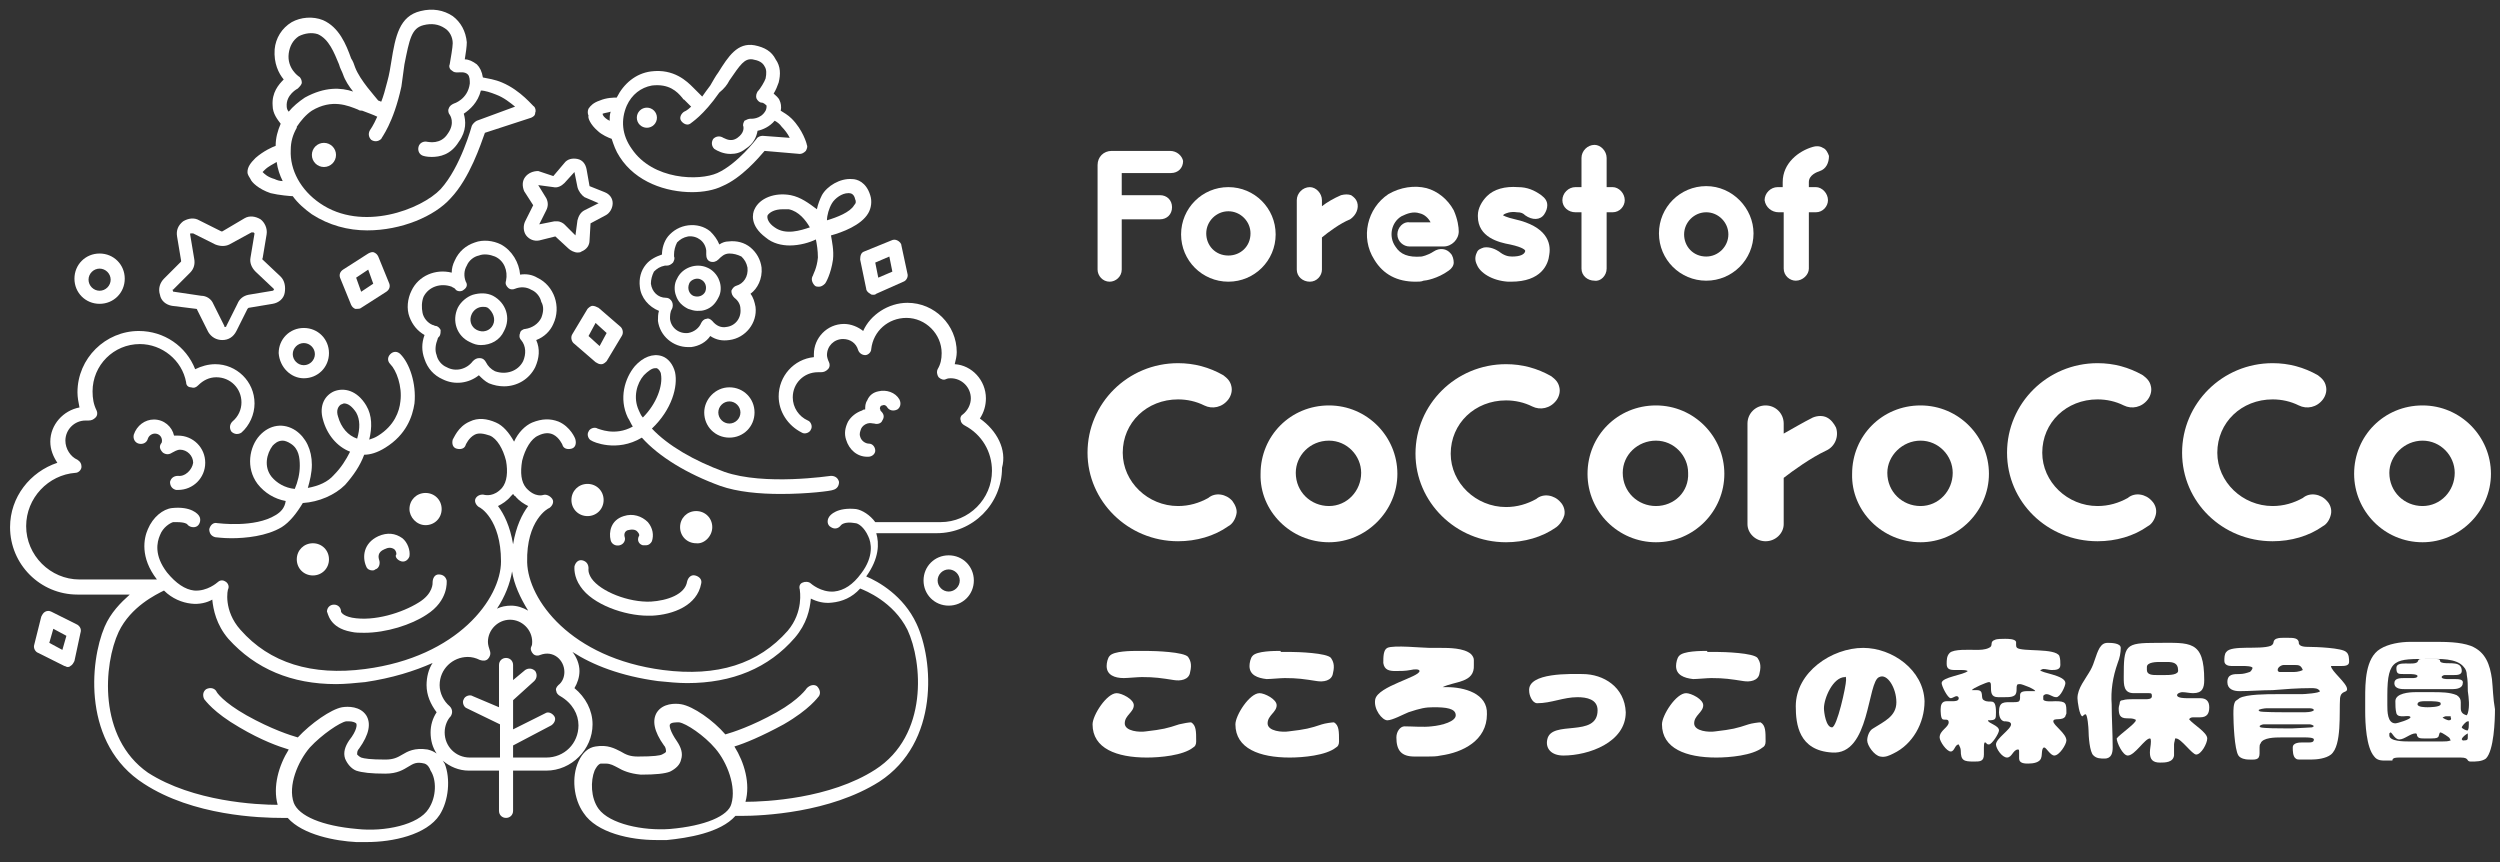 <?xml version="1.0" encoding="utf-8"?>
<!-- Generator: Adobe Illustrator 28.0.0, SVG Export Plug-In . SVG Version: 6.00 Build 0)  -->
<svg version="1.1" id="レイヤー_1" xmlns="http://www.w3.org/2000/svg" xmlns:xlink="http://www.w3.org/1999/xlink" x="0px"
	 y="0px" viewBox="0 0 248.5 85.7" style="enable-background:new 0 0 248.5 85.7;" xml:space="preserve">
<rect x="0" y="0" width="248.5" height="85.7" fill="#333333" stroke="none"/>
<style type="text/css">
	.st0{fill:#FFFFFF;}
</style>
<g>
	<g>
		<path class="st0" d="M58.4,51.3c0.9,0,1.6-0.7,1.6-1.6c0-0.9-0.7-1.6-1.6-1.6s-1.6,0.7-1.6,1.6C56.8,50.6,57.5,51.3,58.4,51.3z"/>
		<path class="st0" d="M70.8,52.4c0-0.9-0.7-1.6-1.6-1.6c-0.9,0-1.6,0.7-1.6,1.6c0,0.9,0.7,1.6,1.6,1.6C70,54.1,70.8,53.3,70.8,52.4
			z"/>
		<path class="st0" d="M27.4,51.2c-2.1,1.3-5.7,0.8-5.8,0.8c-0.4-0.1-0.7,0.2-0.8,0.6c0,0.4,0.2,0.7,0.6,0.8c0.1,0,0.7,0.1,1.6,0.1
			c1.4,0,3.5-0.2,5-1.1c0.8-0.5,1.5-1.4,2.1-2.4c1.6-0.1,3.2-0.8,4.2-1.8c0.8-0.9,1.5-1.9,1.9-3c0.6,0,1.3-0.2,2.1-0.7
			c2.1-1.3,2.7-3.1,2.9-4.4c0.2-2-0.5-4-1.4-4.9c-0.3-0.3-0.7-0.3-1,0c-0.3,0.3-0.3,0.7,0,1c0.6,0.6,1.2,2.2,1,3.7
			c-0.1,1-0.6,2.4-2.2,3.4c-0.3,0.2-0.6,0.3-0.9,0.4c0.3-1.2,0.3-2.4-0.3-3.4c-0.9-1.5-2.2-1.8-3.2-1.4c-0.9,0.4-1.5,1.4-1.1,2.8
			c0.4,1.5,1.4,2.7,2.7,3.2c0,0,0,0,0,0c-0.4,0.8-0.9,1.6-1.6,2.3c-0.6,0.7-1.5,1.1-2.6,1.3c0.2-0.7,0.4-1.5,0.4-2.3
			c0-1.5-0.6-2.7-1.6-3.4c-1.2-0.8-2.6-0.6-3.6,0.5c-1,1.1-1.4,3.2-0.2,4.8c0.7,0.9,1.7,1.5,2.8,1.7C28.3,50.5,27.9,50.9,27.4,51.2z
			 M33.6,41.4c-0.2-0.6,0-1,0.3-1.2c0.1,0,0.2-0.1,0.3-0.1c0.4,0,0.8,0.3,1.2,0.9c0.4,0.7,0.4,1.6,0.1,2.6c0,0,0,0,0,0
			C34.6,43.3,33.9,42.5,33.6,41.4z M27,47.4c-0.8-1-0.5-2.3,0.1-3.1c0.2-0.2,0.5-0.5,1-0.5c0.2,0,0.5,0.1,0.8,0.3
			c0.8,0.5,0.9,1.4,0.9,2.2c0,0.8-0.2,1.6-0.5,2.3C28.3,48.5,27.5,48,27,47.4z"/>
		<path class="st0" d="M77.6,49.1c2.7,0,5-0.3,5.2-0.4c0.4-0.1,0.6-0.4,0.6-0.8c-0.1-0.4-0.4-0.6-0.8-0.6c-0.1,0-6.6,1-10.6-0.4
			c-3-1.1-5.6-2.6-7.2-4.3c2-1.9,2.6-4.2,2.3-5.6c-0.2-0.8-0.7-1.4-1.3-1.6c-0.9-0.3-1.9,0.1-2.7,1c-1,1.2-1.6,3.2-0.7,5.1
			c0.2,0.3,0.3,0.6,0.5,0.9c-1.8,1-3.4,0.2-3.5,0.2c-0.3-0.2-0.8,0-0.9,0.3c-0.2,0.3,0,0.8,0.3,0.9c0.1,0.1,2.5,1.2,5-0.3
			c1.7,1.9,4.5,3.6,7.8,4.8C73.3,48.9,75.5,49.1,77.6,49.1z M63.9,41.5c-0.2-0.2-0.3-0.5-0.4-0.7c-0.6-1.3-0.2-2.7,0.5-3.5
			c0.4-0.4,0.8-0.7,1.1-0.7c0.1,0,0.1,0,0.2,0c0.2,0.1,0.4,0.4,0.4,0.6C65.9,38.3,65.3,40.1,63.9,41.5z"/>
		<path class="st0" d="M17.7,47.3c-0.4,0-0.7,0.2-0.8,0.6c0,0.4,0.2,0.7,0.6,0.8c0.1,0,0.2,0,0.2,0c1.5,0,2.7-1.2,2.7-2.7
			c0-1.5-1.2-2.7-2.7-2.7c-0.2,0-0.3,0-0.4,0c-0.2-0.9-1-1.6-2-1.6c-0.9,0-1.7,0.6-2,1.5c-0.1,0.4,0.1,0.8,0.5,0.9
			c0.4,0.1,0.8-0.1,0.9-0.5c0.1-0.3,0.4-0.5,0.7-0.5c0.4,0,0.7,0.3,0.7,0.7c0,0.1,0,0.2-0.1,0.3c-0.2,0.3-0.1,0.6,0.2,0.9
			c0.3,0.2,0.6,0.2,0.9,0c0.2-0.1,0.5-0.3,0.8-0.3c0.7,0,1.3,0.6,1.3,1.3C19.1,46.7,18.4,47.4,17.7,47.3z"/>
		<path class="st0" d="M97.4,41.6c0.4-0.6,0.6-1.3,0.6-2c0-1.8-1.4-3.3-3.1-3.4c0.1-0.4,0.2-0.8,0.2-1.2c0-2.7-2.2-4.9-4.9-4.9
			c-1.9,0-3.7,1.2-4.4,2.8c-0.5-0.4-1.2-0.7-1.9-0.7c-1.7,0-3,1.4-3,3c0,0.1,0,0.2,0,0.3c-2,0.2-3.5,1.9-3.5,3.9
			c0,1.5,0.9,2.9,2.3,3.6c0.3,0.2,0.8,0,0.9-0.3c0.2-0.3,0-0.8-0.3-0.9c-0.9-0.4-1.5-1.3-1.5-2.3c0-1.4,1.1-2.5,2.5-2.5
			c0.1,0,0.2,0,0.3,0c0.3,0,0.5-0.1,0.7-0.3c0.2-0.2,0.2-0.5,0.1-0.7c-0.1-0.2-0.2-0.5-0.2-0.7c0-0.9,0.7-1.6,1.6-1.6
			c0.7,0,1.3,0.4,1.5,1.1c0.1,0.3,0.4,0.5,0.7,0.5c0.3,0,0.6-0.3,0.6-0.6c0.2-1.8,1.7-3.1,3.5-3.1c1.9,0,3.5,1.6,3.5,3.5
			c0,0.6-0.1,1.1-0.4,1.6c-0.1,0.2-0.1,0.5,0.1,0.8c0.2,0.2,0.5,0.3,0.7,0.2c0.2-0.1,0.4-0.1,0.5-0.1c1.1,0,2,0.9,2,2
			c0,0.6-0.3,1.2-0.8,1.6c-0.2,0.1-0.3,0.4-0.2,0.6c0,0.2,0.2,0.4,0.4,0.5c1.7,0.9,2.7,2.6,2.7,4.5c0,2.8-2.3,5.1-5.1,5.1H87
			c-0.5-0.7-1.3-1.2-1.9-1.3c-1.9-0.2-2.6,0.6-2.7,0.8c-0.2,0.3-0.2,0.8,0.2,1c0.3,0.2,0.7,0.2,1-0.2c0,0,0.3-0.4,1.4-0.2
			c0.3,0,0.9,0.4,1.3,1.3c0.3,0.6,0.6,2-0.7,3.7c-0.8,1.1-1.7,1.7-2.7,1.8c-1.3,0.1-2.3-0.8-2.3-0.8c-0.2-0.2-0.6-0.2-0.8-0.1
			c-0.3,0.1-0.4,0.4-0.3,0.7c0,0.1,0.4,2.2-1.2,4.1c-2.9,3.3-7,4.6-12.4,3.9c-9.2-1.2-13.4-7-13.5-10.7c-0.1-4.2,2.1-5.4,2.2-5.4
			c0.3-0.2,0.5-0.6,0.3-0.9c-0.2-0.3-0.6-0.5-0.9-0.4c0,0-0.8,0.3-1.7-0.7c-0.5-0.6-0.6-1.5-0.4-2.7c0.3-1.2,0.9-2.2,1.6-2.5
			c0.6-0.3,1.1-0.3,1.5-0.1c0.6,0.3,0.9,1,0.9,1c0.1,0.4,0.5,0.5,0.9,0.4c0.4-0.1,0.5-0.5,0.4-0.9c0-0.1-0.5-1.3-1.7-1.8
			c-0.8-0.3-1.6-0.3-2.6,0.1c-0.7,0.3-1.4,1-1.8,1.9c-0.5-0.9-1.1-1.6-1.8-1.9c-0.9-0.4-1.8-0.5-2.6-0.1c-1.2,0.5-1.6,1.7-1.7,1.8
			c-0.1,0.4,0,0.8,0.4,0.9c0.4,0.1,0.8,0,0.9-0.4c0,0,0.3-0.7,0.9-1c0.4-0.2,0.9-0.1,1.5,0.1c0.7,0.3,1.3,1.3,1.6,2.5
			c0.2,1.1,0.1,2.1-0.4,2.7c-0.8,0.9-1.6,0.7-1.7,0.7c-0.3-0.1-0.7,0-0.9,0.3c-0.2,0.3,0,0.7,0.3,0.9c0.1,0,2.2,1.2,2.2,5.4
			c0,3.7-4.3,9.5-13.5,10.7c-5.3,0.7-9.5-0.6-12.4-3.9c-1.7-1.9-1.3-4-1.2-4.1c0.1-0.3-0.1-0.6-0.3-0.7c-0.3-0.2-0.6-0.1-0.8,0.1
			c0,0-1,0.9-2.3,0.8c-0.9-0.1-1.8-0.7-2.7-1.8c-1.3-1.7-1-3-0.7-3.7c0.3-0.8,1-1.2,1.3-1.3c0.1,0,0.3,0,0.4,0c0.8,0,1,0.2,1,0.2
			c0.2,0.3,0.7,0.4,1,0.2c0.3-0.2,0.4-0.7,0.2-1c-0.1-0.2-0.8-1-2.7-0.8c-0.9,0.1-1.9,0.9-2.4,2.1c-0.4,0.9-0.8,2.8,0.9,5
			c0,0,0,0-0.1,0H7.9c-2.9,0-5.3-2.4-5.3-5.3c0-2.8,2.2-5.1,4.9-5.3c0.3,0,0.6-0.3,0.6-0.6S8,45.9,7.7,45.7
			c-0.7-0.3-1.2-1.1-1.2-1.9c0-1.1,0.9-2,2-2c0.1,0,0.2,0,0.3,0c0.3,0,0.5-0.1,0.7-0.3c0.2-0.2,0.2-0.5,0.1-0.7
			c-0.3-0.6-0.4-1.2-0.4-1.9c0-2.6,2.1-4.7,4.7-4.7c2.2,0,4.2,1.6,4.6,3.8c0,0.3,0.2,0.5,0.5,0.5c0.3,0.1,0.5,0,0.7-0.2
			c0.5-0.5,1.1-0.8,1.8-0.8c1.4,0,2.5,1.1,2.5,2.5c0,0.7-0.3,1.4-0.9,1.9c-0.3,0.3-0.3,0.7-0.1,1c0.3,0.3,0.7,0.3,1,0.1
			c0.8-0.7,1.3-1.8,1.3-2.9c0-2.2-1.8-3.9-3.9-3.9c-0.7,0-1.4,0.2-2,0.5c-0.9-2.3-3.1-3.8-5.6-3.8c-3.3,0-6.1,2.7-6.1,6.1
			c0,0.5,0.1,1,0.2,1.5c-1.6,0.3-2.9,1.7-2.9,3.4c0,0.8,0.3,1.5,0.7,2.1c-2.7,0.9-4.7,3.4-4.7,6.4c0,3.7,3,6.7,6.7,6.7h5.2
			c-0.9,0.8-1.9,1.8-2.5,3.2C8.9,65.8,8.2,74,14.3,77.9c4.9,3.2,11.6,3.4,13.7,3.4c0.4,0,0.6,0,0.6,0c0,0,0,0,0,0
			c1.5,1.7,4.8,2.3,6.8,2.4c0.3,0,0.7,0,1.1,0c2.5,0,5.9-0.7,7.2-2.7c0.9-1.4,1.1-3.6,0.5-5.1c-0.1-0.1-0.1-0.2-0.2-0.3
			c0.7,0.6,1.6,1,2.6,1h3v4c0,0.4,0.3,0.7,0.7,0.7c0.4,0,0.7-0.3,0.7-0.7v-4h3.3c2.5,0,4.6-2.1,4.6-4.6c0-1.4-0.7-2.7-1.8-3.6
			c0.3-0.5,0.5-1.1,0.5-1.7c0-0.7-0.3-1.4-0.7-1.9c2,1.3,4.8,2.4,8.5,2.9c1,0.1,2,0.2,2.9,0.2c4.5,0,8.1-1.5,10.7-4.5
			c1.2-1.4,1.5-2.8,1.6-3.9c0.6,0.3,1.3,0.5,2.1,0.4c1-0.1,2-0.5,2.8-1.4c0.5,0.2,3.3,1.3,4.7,4.1c1.5,3.2,2.1,10.5-3.2,13.9
			c-4.5,2.9-10.9,3.2-12.9,3.2c0.5-1.8-0.1-3.9-1.1-5.5c1-0.3,2.7-1,4.9-2.2c2.6-1.5,3.4-2.7,3.5-2.8c0.2-0.3,0.1-0.7-0.2-1
			c-0.3-0.2-0.7-0.1-1,0.2c0,0-0.7,1.1-3,2.4c-2.5,1.4-4.4,2-5.1,2.2c-1.2-1.4-3.2-2.8-4.4-3c-0.6-0.1-1.8-0.1-2.4,0.8
			c-0.5,0.8-0.3,1.9,0.7,3.3c0.2,0.2,0.2,0.5,0.2,0.6c0,0.1-0.2,0.2-0.4,0.3c-0.2,0.1-0.8,0.2-2.4,0.2c-0.8,0-1.2-0.2-1.7-0.5
			c-0.6-0.3-1.3-0.7-2.5-0.5c-0.7,0.1-1.3,0.6-1.7,1.5c-0.7,1.5-0.5,3.7,0.5,5.1c1.3,2,4.7,2.7,7.2,2.7c0.4,0,0.8,0,1.1,0
			c2-0.2,5.3-0.7,6.8-2.4c0,0,0,0,0,0c0.1,0,0.3,0,0.6,0c2.1,0,8.8-0.3,13.7-3.4c6-3.9,5.4-12.1,3.7-15.7c-1.3-2.8-3.8-4.2-5-4.7
			c1.3-1.8,1.3-3.3,1-4.3h6c3.6,0,6.5-2.9,6.5-6.5C100.1,44.7,99.1,42.8,97.4,41.6z M49.5,50.3c0.4-0.2,0.9-0.5,1.3-1
			c0.1-0.1,0.1-0.1,0.2-0.2c0.1,0.1,0.1,0.2,0.2,0.2c0.4,0.5,0.9,0.8,1.3,1c-0.6,0.8-1.2,2-1.5,3.8C50.7,52.3,50.1,51.1,49.5,50.3z
			 M50.9,56.8c0.2,1.3,0.8,2.6,1.6,3.9c-0.5-0.3-1.1-0.5-1.7-0.5c-0.5,0-1,0.1-1.4,0.3C50.2,59.3,50.7,58,50.9,56.8z M11.8,62.8
			c1.2-2.5,3.7-3.7,4.5-4.1c0.8,0.8,1.8,1.2,2.7,1.3c0.8,0.1,1.6-0.1,2.1-0.4c0.1,1,0.4,2.5,1.6,3.9c2.7,3,6.3,4.5,10.7,4.5
			c0.9,0,1.9-0.1,2.9-0.2c2.7-0.4,4.9-1.1,6.7-1.9c-0.4,0.6-0.6,1.4-0.6,2.2c0,1,0.4,1.9,1,2.7c-0.4,0.6-0.6,1.3-0.6,2
			c0,0.8,0.2,1.5,0.6,2.1c-0.3-0.2-0.5-0.3-0.9-0.4c-1.3-0.2-2,0.2-2.5,0.5c-0.5,0.3-0.9,0.5-1.7,0.5c-1.5,0-2.1-0.1-2.4-0.2
			c-0.2-0.1-0.3-0.2-0.4-0.3c0-0.2,0-0.4,0.2-0.6c1-1.4,1.2-2.5,0.7-3.3c-0.6-0.9-1.8-0.9-2.4-0.8c-1.1,0.2-3.1,1.6-4.4,3
			c-0.7-0.2-2.6-0.8-5.1-2.2c-2.3-1.3-3-2.3-3-2.4c-0.2-0.3-0.6-0.4-1-0.2c-0.3,0.2-0.4,0.6-0.2,1c0.1,0.1,0.9,1.3,3.5,2.8
			c2.2,1.3,3.9,1.9,4.9,2.2c-1,1.6-1.6,3.7-1.1,5.5c-2,0-8.4-0.3-12.9-3.2C9.7,73.3,10.3,66,11.8,62.8z M42.6,80.4
			c-1,1.6-4.4,2.3-7.1,2c-3.5-0.3-5.8-1.3-6.3-2.6c-0.6-1.7,0.4-4.1,1.6-5.5c1.2-1.3,3-2.5,3.6-2.6c0.1,0,0.2,0,0.3,0
			c0.3,0,0.6,0.1,0.7,0.2c0.1,0.1,0.1,0.7-0.7,1.7c-0.4,0.6-0.6,1.2-0.4,1.8c0.2,0.5,0.6,1,1.1,1.2c0.6,0.2,1.5,0.3,2.9,0.3
			c1.2,0,1.8-0.4,2.3-0.7c0.5-0.3,0.8-0.5,1.6-0.3c0.3,0.1,0.5,0.4,0.6,0.7C43.4,77.5,43.4,79.2,42.6,80.4z M57.5,72.1
			c0,1.8-1.4,3.2-3.2,3.2h-3.3v-1.2l3.8-2c0.3-0.2,0.5-0.6,0.3-0.9c-0.2-0.3-0.6-0.5-0.9-0.3l-3.2,1.6v-2.9l2.1-1.9
			c0.3-0.3,0.3-0.7,0.1-1c-0.3-0.3-0.7-0.3-1-0.1l-1.2,1v-1.5c0-0.4-0.3-0.7-0.7-0.7c-0.4,0-0.7,0.3-0.7,0.7v3.1c0,0,0,0,0,0v1.1
			L47,69.2c-0.3-0.2-0.8,0-0.9,0.3c-0.2,0.3,0,0.8,0.3,0.9l3.3,1.6v3.3h-3c-1.4,0-2.5-1.1-2.5-2.5c0-0.7,0.3-1.3,0.6-1.6
			c0.2-0.3,0.2-0.7-0.1-1c-0.6-0.5-1-1.3-1-2.1c0-1.6,1.3-2.8,2.8-2.8c0.4,0,0.8,0.1,1.2,0.3c0.3,0.1,0.6,0.1,0.8-0.1
			c0.2-0.2,0.3-0.5,0.2-0.8c-0.1-0.3-0.2-0.6-0.2-0.9c0-1.2,1-2.2,2.2-2.2c1.2,0,2.2,1,2.2,2.2c0,0.2,0,0.3-0.1,0.5
			c-0.1,0.2,0,0.5,0.2,0.7s0.5,0.2,0.7,0.1c1.3-0.5,2.4,0.5,2.4,1.7c0,0.5-0.2,1-0.6,1.3c-0.2,0.2-0.3,0.4-0.2,0.6
			c0,0.2,0.2,0.4,0.4,0.5C56.9,69.9,57.5,71,57.5,72.1z M66.6,82.4c-2.7,0.2-6-0.5-7.1-2c-0.8-1.1-0.8-2.8-0.4-3.8
			c0.1-0.2,0.3-0.6,0.6-0.7c0.2,0,0.3,0,0.5,0c0.5,0,0.8,0.2,1.2,0.4c0.5,0.3,1.2,0.6,2.3,0.7c1.5,0,2.4-0.1,2.9-0.3
			c0.6-0.3,1-0.7,1.1-1.2c0.2-0.6,0-1.2-0.4-1.8c-0.7-1-0.8-1.6-0.7-1.7c0.1-0.2,0.6-0.2,0.9-0.2c0.7,0.1,2.5,1.3,3.6,2.6
			c1.2,1.4,2.1,3.8,1.6,5.5C72.4,81.1,70.1,82.1,66.6,82.4z"/>
		<path class="st0" d="M87.7,40.3c0.2-0.1,0.4,0,0.5,0.2c0.2,0.3,0.6,0.4,1,0.2c0.3-0.2,0.4-0.6,0.2-1c-0.4-0.7-1.3-1-2.1-0.8
			c-0.5,0.1-0.9,0.4-1.1,0.9c-0.2,0.3-0.2,0.6-0.2,0.9c-0.1,0-0.2,0-0.3,0.1c-0.6,0.2-1.1,0.6-1.4,1.1c-0.3,0.6-0.4,1.2-0.2,1.8
			c0.3,1,1.1,1.7,2.1,1.7c0,0,0,0,0.1,0c0.4,0,0.7-0.3,0.7-0.6c0-0.4-0.3-0.7-0.6-0.7c-0.4,0-0.8-0.3-0.9-0.7
			c-0.1-0.3,0-0.5,0.1-0.8c0.1-0.2,0.3-0.4,0.6-0.5c0.3-0.1,0.5,0,0.7,0c0.3,0.1,0.7,0,0.8-0.3c0.2-0.3,0.2-0.6-0.1-0.9
			c-0.1-0.1-0.1-0.1-0.1-0.2C87.4,40.6,87.5,40.3,87.7,40.3z"/>
		<path class="st0" d="M55,32.2c0.8-1.7,0.1-3.8-1.6-4.6c-0.5-0.3-1.1-0.4-1.7-0.3c-0.1-1.2-0.8-2.4-1.9-3c-0.8-0.4-1.8-0.5-2.6-0.2
			c-0.9,0.3-1.6,0.9-2,1.8c-0.2,0.4-0.3,0.8-0.3,1.2c-1.6-0.4-3.3,0.3-4,1.8c-0.4,0.8-0.5,1.8-0.2,2.6c0.3,0.8,0.8,1.4,1.5,1.8
			c-0.3,0.8-0.3,1.6,0,2.4c0.3,0.9,0.9,1.6,1.8,2c1.2,0.6,2.6,0.4,3.6-0.4c0.3,0.3,0.6,0.6,1,0.8c0.5,0.2,1,0.3,1.5,0.3
			c1.3,0,2.5-0.7,3.1-1.9c0.4-0.9,0.5-1.8,0.1-2.7C54.1,33.5,54.7,32.9,55,32.2z M53.8,31.6c-0.3,0.6-0.9,1-1.6,1.1
			c-0.2,0-0.5,0.2-0.5,0.4c-0.1,0.2-0.1,0.5,0.1,0.7c0.5,0.6,0.5,1.4,0.2,2.1c-0.5,1-1.7,1.4-2.8,1c-0.4-0.2-0.7-0.5-0.9-0.9
			c-0.1-0.2-0.3-0.4-0.6-0.4c0,0,0,0-0.1,0c-0.2,0-0.4,0.1-0.6,0.3c-0.6,0.8-1.7,1.1-2.6,0.6c-0.5-0.2-0.9-0.7-1-1.2
			c-0.2-0.5-0.1-1.1,0.1-1.6c0-0.1,0.1-0.2,0.2-0.3c0.1-0.2,0.1-0.4,0.1-0.6c-0.1-0.2-0.3-0.4-0.5-0.4c-0.1,0-0.2-0.1-0.3-0.1
			c-0.5-0.2-0.9-0.7-1-1.2s-0.1-1.1,0.1-1.6c0.5-1,1.7-1.4,2.8-1c0.1,0.1,0.3,0.1,0.4,0.3c0.2,0.2,0.6,0.2,0.8,0
			c0.3-0.2,0.4-0.5,0.2-0.8c-0.2-0.5-0.2-1.1,0.1-1.6c0.2-0.5,0.7-0.9,1.2-1c0.5-0.2,1.1-0.1,1.6,0.1c0.9,0.4,1.3,1.4,1.1,2.4
			c-0.1,0.3,0,0.5,0.2,0.7c0.2,0.2,0.5,0.2,0.7,0.1c0.5-0.2,1.1-0.2,1.6,0.1c0.5,0.2,0.9,0.7,1,1.2C54.1,30.5,54,31.1,53.8,31.6z"/>
		<path class="st0" d="M49,29.4c-0.6-0.3-1.3-0.3-2-0.1c-0.6,0.2-1.2,0.7-1.5,1.3c-0.6,1.3-0.1,2.8,1.2,3.4c0.4,0.2,0.7,0.3,1.1,0.3
			c1,0,1.9-0.5,2.3-1.4C50.8,31.6,50.3,30.1,49,29.4z M49,32.3c-0.3,0.6-1,0.8-1.6,0.5c-0.6-0.3-0.8-1-0.5-1.6c0,0,0,0,0,0
			c0.2-0.4,0.6-0.7,1.1-0.7c0.2,0,0.3,0,0.5,0.1C49,31,49.3,31.7,49,32.3z"/>
		<path class="st0" d="M17.1,30.4l2.4,0.3c0,0,0.1,0,0.1,0.1l1.1,2.2c0.3,0.5,0.8,0.8,1.4,0.8c0,0,0,0,0,0c0.6,0,1.1-0.3,1.4-0.9
			l1.1-2.2c0,0,0.1-0.1,0.1-0.1l2.4-0.4c0.6-0.1,1.1-0.5,1.2-1.1s0-1.2-0.4-1.6l-1.8-1.7c0,0-0.1-0.1,0-0.1l0.4-2.4
			c0.1-0.6-0.2-1.2-0.6-1.5c-0.5-0.3-1.1-0.4-1.6-0.1L22.1,23c0,0-0.1,0-0.1,0l-2.2-1.1c0,0,0,0,0,0c-0.5-0.3-1.1-0.2-1.6,0.1
			c-0.5,0.4-0.7,0.9-0.6,1.5l0.4,2.4c0,0,0,0.1,0,0.1l-1.7,1.7c-0.4,0.4-0.6,1-0.4,1.6C16,29.9,16.5,30.3,17.1,30.4z M17.2,28.8
			l1.7-1.7c0.4-0.4,0.5-0.9,0.4-1.4l-0.4-2.4c0-0.1,0-0.1,0.1-0.1c0,0,0.1,0,0.1,0c0,0,0,0,0.1,0l2.2,1.1c0.5,0.2,1,0.2,1.4,0
			l2.2-1.2c0.1,0,0.1,0,0.2,0c0,0,0.1,0.1,0.1,0.1l-0.4,2.4c-0.1,0.5,0.1,1,0.5,1.4l1.8,1.7c0,0,0.1,0.1,0,0.1
			c0,0.1-0.1,0.1-0.1,0.1l-2.4,0.4c-0.5,0.1-0.9,0.4-1.1,0.9l-1.1,2.2c0,0.1-0.1,0.1-0.1,0.1c-0.1,0-0.1,0-0.1-0.1l-1.1-2.2
			c-0.2-0.5-0.7-0.8-1.2-0.8L17.3,29c-0.1,0-0.1,0-0.1-0.1C17.1,28.8,17.1,28.8,17.2,28.8z"/>
		<path class="st0" d="M59.4,13c0.4,0.4,1.1,0.7,1.4,0.8c0.2,0.6,0.4,1.2,0.8,1.8c1.6,2.5,4.6,3.5,7.2,3.5c1.1,0,2.2-0.2,3-0.6
			c1.9-0.8,3.6-2.8,4.2-3.5l3.5,0.3c0.2,0,0.4-0.1,0.6-0.3c0.1-0.2,0.2-0.4,0.1-0.6c0-0.1-0.4-1.5-1.5-2.6c-0.4-0.4-0.8-0.6-1.1-0.8
			c0.1-0.4,0-0.8-0.1-1c-0.1-0.3-0.4-0.5-0.6-0.7c0.2-0.3,0.4-0.8,0.5-1.1c0.2-0.8,0.2-1.6-0.3-2.3C76.7,5.1,76,4.7,75,4.5
			c-1.7-0.3-2.6,1.1-3.6,2.7c-0.3,0.4-0.5,0.8-0.8,1.3c-0.3,0.4-0.6,0.8-0.8,1.1c-0.2-0.2-0.5-0.5-0.7-0.7c0,0-0.1-0.1-0.2-0.2
			c-0.6-0.6-1.9-1.9-4.2-1.6c-1.5,0.2-2.7,1.2-3.4,2.6c-0.3,0-1,0-1.7,0.3c-0.6,0.2-0.9,0.5-1.1,0.8c-0.1,0.2-0.1,0.5,0,0.7
			C58.4,11.7,58.7,12.4,59.4,13z M62.3,10.5c0.5-1.1,1.4-1.8,2.5-2c1.7-0.2,2.5,0.6,3,1.2c0.1,0.1,0.1,0.2,0.2,0.2
			c0.2,0.2,0.5,0.5,0.7,0.7c-0.4,0.4-0.7,0.5-0.7,0.5c-0.3,0.2-0.5,0.6-0.3,0.9c0.2,0.3,0.6,0.5,0.9,0.3c0.1-0.1,1.3-0.8,2.9-3.1
			C72,8.8,72.3,8.4,72.5,8c1.1-1.6,1.5-2.2,2.3-2.1c0.6,0.1,1,0.3,1.2,0.7c0.2,0.3,0.2,0.7,0.1,1.2c-0.1,0.3-0.5,1-0.8,1.3
			c-0.1,0.2-0.2,0.4-0.1,0.7c0.1,0.2,0.3,0.4,0.5,0.4c0.2,0,0.4,0.2,0.5,0.3c0,0.1,0,0.3-0.1,0.5c-0.5,0.9-1.5,0.8-1.5,0.8
			c-0.2,0-0.4,0.1-0.6,0.2c-0.1,0.2-0.2,0.4-0.1,0.6c0,0.1,0.1,0.6-0.6,1.1c-0.7,0.5-1.3,0-1.4,0c-0.3-0.2-0.7-0.2-1,0.1
			c-0.2,0.3-0.2,0.7,0.1,1c0.3,0.2,0.9,0.5,1.6,0.5c0.5,0,1-0.1,1.5-0.5c0.8-0.5,1.1-1.2,1.2-1.8c0.5-0.1,1.2-0.4,1.7-1
			c0.2,0.1,0.5,0.3,0.7,0.6c0.3,0.3,0.6,0.7,0.8,1.1l-2.7-0.2c-0.2,0-0.5,0.1-0.6,0.3c0,0-1.9,2.5-3.9,3.4c-1.8,0.8-6.4,0.7-8.5-2.4
			C61.8,13.4,61.7,11.9,62.3,10.5z M59.9,11.3c0.3-0.1,0.5-0.1,0.8-0.2c-0.1,0.3-0.1,0.6-0.1,0.9c-0.1,0-0.1-0.1-0.2-0.1
			C60.1,11.7,59.9,11.5,59.9,11.3C59.8,11.3,59.8,11.3,59.9,11.3z"/>
		<path class="st0" d="M26.9,19.2c0.8,0.2,2,0.3,2.2,0.3c0.5,0.7,1.2,1.3,1.9,1.8c1.7,1.1,3.6,1.6,5.5,1.6c3.4,0,6.7-1.4,8.3-3.2
			c1.9-2,3-5.4,3.4-6.5l4.6-1.5c0.2-0.1,0.4-0.2,0.4-0.5c0.1-0.2,0-0.5-0.1-0.6C53,10.6,51.8,9,49.9,8.2c-0.7-0.3-1.4-0.4-1.9-0.5
			c-0.1-0.6-0.3-1-0.6-1.3c-0.4-0.3-0.8-0.5-1.2-0.5c0.1-0.6,0.2-1.3,0.2-1.7c-0.1-1.1-0.6-2-1.4-2.6c-0.9-0.6-2-0.8-3.2-0.5
			c-2.1,0.5-2.5,2.5-2.9,5c-0.1,0.6-0.2,1.3-0.4,2c-0.2,0.8-0.4,1.5-0.6,2c-0.1,0-0.2-0.1-0.3-0.1c-0.3-0.4-1.8-2-2.3-3.3
			c-0.1-0.3-0.2-0.6-0.4-0.9c-0.5-1.4-1.2-3.1-2.8-3.8c-1-0.4-2.2-0.3-3.1,0.2c-1,0.6-1.6,1.6-1.7,2.7c-0.1,1.4,0.4,2.4,0.9,3
			c-0.5,0.5-1.2,1.3-1.1,2.6c0,0.8,0.5,1.4,0.8,1.8c-0.3,0.7-0.5,1.4-0.5,2.2c-0.3,0.1-1.2,0.5-2,1.2c-0.5,0.5-0.8,0.9-0.8,1.4
			c0,0.3,0.2,0.5,0.3,0.7C25,18.1,25.7,18.8,26.9,19.2z M40.2,6.4c0.5-2.5,0.7-3.6,1.9-3.9c0.8-0.2,1.5-0.1,2.1,0.3
			C44.7,3.1,45,3.7,45,4.3c0,0.4-0.2,1.5-0.3,2.1c-0.1,0.2,0,0.5,0.2,0.6c0.2,0.2,0.4,0.2,0.6,0.2c0.2,0,0.7-0.1,1,0.2
			c0.2,0.2,0.2,0.6,0.2,0.9c-0.2,1.6-1.6,2-1.6,2c-0.2,0.1-0.4,0.2-0.5,0.5c-0.1,0.2,0,0.5,0.1,0.6c0,0,0.6,0.8-0.2,1.9
			c-0.7,1.1-1.9,0.8-2,0.8c-0.4-0.1-0.8,0.1-0.9,0.5c-0.1,0.4,0.1,0.8,0.5,0.9c0,0,0.3,0.1,0.8,0.1c0.8,0,1.9-0.2,2.7-1.5
			c0.8-1.1,0.7-2.1,0.5-2.8c0.6-0.4,1.4-1.1,1.7-2.3c0.4,0,1,0.2,1.5,0.4c0.8,0.3,1.4,0.8,1.9,1.2L47.4,12c-0.2,0.1-0.4,0.3-0.5,0.5
			c0,0-1.1,4.1-3.1,6.3c-1.9,2-7.8,4.3-12,1.4c-1.9-1.3-3-3.3-2.9-5.3c0-0.8,0.2-1.5,0.6-2.2c0,0,0,0,0,0c0,0,0-0.1,0-0.1
			c0.4-0.6,0.9-1.2,1.5-1.6c2-1.2,3.6-0.5,4.6-0.1c0.1,0.1,0.3,0.1,0.4,0.1c0.5,0.2,1.1,0.4,1.5,0.6c-0.4,0.9-0.7,1.3-0.7,1.3
			c-0.2,0.3-0.2,0.7,0.1,1c0.3,0.2,0.7,0.2,1-0.1c0-0.1,1.2-1.5,2-5.2C40,7.8,40.1,7.1,40.2,6.4z M28.5,10.6
			c-0.1-1.2,1.1-1.8,1.1-1.8C29.8,8.6,30,8.4,30,8.2c0-0.2-0.1-0.5-0.3-0.6c0,0-1.2-0.8-1-2.3c0.1-0.7,0.4-1.3,1-1.7
			c0.6-0.3,1.3-0.4,1.9-0.2c1.1,0.5,1.6,1.8,2.1,3c0.1,0.4,0.3,0.7,0.4,1c0.2,0.6,0.6,1.2,1,1.7c-1.2-0.4-2.8-0.5-4.8,0.6
			c-0.6,0.4-1.2,0.9-1.6,1.4C28.6,11,28.5,10.8,28.5,10.6z M26.3,16.9c0.4-0.4,0.9-0.6,1.2-0.8c0.1,0.7,0.3,1.3,0.6,1.9
			c-0.3,0-0.6-0.1-0.8-0.2c-0.7-0.2-1-0.5-1.2-0.7C26.1,17.1,26.2,17,26.3,16.9z"/>
		<path class="st0" d="M78.6,19.4c-1.6-0.3-3.1,0.3-3.6,1.4c-0.2,0.4-0.5,1.6,1.1,2.8c0.7,0.6,1.6,0.8,2.4,0.8c1,0,2-0.3,2.6-0.6
			c0.1,0.5,0.2,1.1,0.2,1.8c-0.1,1.1-0.5,1.7-0.5,1.8c-0.2,0.3-0.1,0.7,0.2,1c0.1,0.1,0.3,0.1,0.4,0.1c0.2,0,0.4-0.1,0.6-0.3
			c0.1-0.1,0.6-1,0.8-2.4c0.1-0.9-0.1-1.8-0.2-2.4c1.1-0.3,3-1,3.7-2.2c0.3-0.5,0.4-1.2,0.2-1.8c-0.4-1.3-1.3-1.6-1.8-1.6
			c-1.2-0.1-2.5,0.7-3,1.6c-0.2,0.4-0.4,0.9-0.5,1.4C80.4,20.2,79.6,19.6,78.6,19.4z M77,22.6c-0.6-0.4-0.8-0.9-0.7-1.2
			c0.2-0.3,0.7-0.6,1.5-0.6c0.2,0,0.4,0,0.6,0c1,0.2,1.7,1.1,2.1,1.8C79.6,22.9,78.1,23.4,77,22.6z M82.7,20.2c0.3-0.5,1-1,1.6-1
			c0,0,0.1,0,0.1,0c0.2,0,0.5,0.1,0.6,0.6c0.1,0.2,0.1,0.4-0.1,0.6c-0.4,0.7-1.7,1.2-2.7,1.5C82.2,21.4,82.4,20.7,82.7,20.2z"/>
		<path class="st0" d="M52.2,17.6c-0.3,0.4-0.3,0.9-0.1,1.4l0.9,1.4l-0.8,1.6c-0.2,0.4-0.2,1,0.1,1.4c0.3,0.4,0.8,0.6,1.3,0.5
			l1.6-0.4l1.3,1.2c0.2,0.2,0.6,0.4,0.9,0.4c0.1,0,0.3,0,0.4-0.1c0.5-0.2,0.8-0.6,0.8-1.1l0.1-1.7l1.5-0.8c0.4-0.2,0.7-0.7,0.7-1.2
			c0-0.5-0.3-0.9-0.8-1.1l-1.5-0.6l-0.3-1.7c-0.1-0.5-0.4-0.9-0.9-1c-0.5-0.1-1,0-1.3,0.4l-1.1,1.3L53.5,17
			C53,17,52.5,17.2,52.2,17.6z M55,18.6c0.4,0.1,0.8-0.1,1.1-0.4l1-1.1l0.3,1.5c0.1,0.4,0.4,0.8,0.7,1l1.4,0.6l-1.4,0.7
			c-0.4,0.2-0.6,0.6-0.7,1l-0.2,1.5l-1.1-1.1C56,22.2,55.7,22,55.4,22c-0.1,0-0.2,0-0.3,0l-1.5,0.3l0.7-1.4c0.2-0.4,0.2-0.8,0-1.2
			l-0.8-1.3L55,18.6z"/>
		<path class="st0" d="M35.3,30.7c0.1,0,0.1,0,0.2,0c0.1,0,0.3,0,0.4-0.1l2.5-1.6c0.3-0.2,0.4-0.5,0.3-0.8l-1.1-2.7
			c-0.1-0.2-0.2-0.3-0.4-0.4c-0.2-0.1-0.4,0-0.6,0.1l-2.5,1.6c-0.3,0.2-0.4,0.5-0.3,0.8l1.1,2.7C35,30.5,35.1,30.6,35.3,30.7z
			 M36.6,26.8l0.5,1.4L35.9,29l-0.5-1.4L36.6,26.8z"/>
		<path class="st0" d="M59.7,36.2c0,0,0.1,0,0.1,0c0.2,0,0.4-0.2,0.5-0.3l1.5-2.5c0.2-0.3,0.1-0.7-0.1-0.9l-2.2-1.9
			c-0.2-0.1-0.4-0.2-0.6-0.2c-0.2,0-0.4,0.2-0.5,0.3l-1.5,2.5c-0.2,0.3-0.1,0.7,0.1,0.9l2.2,1.9C59.4,36.1,59.5,36.2,59.7,36.2z
			 M59.2,32.1l1.1,1l-0.7,1.3l-1.1-1L59.2,32.1z"/>
		<path class="st0" d="M7.7,62.1l-2.6-1.3c-0.2-0.1-0.4-0.1-0.6,0c-0.2,0.1-0.3,0.3-0.4,0.5l-0.7,2.8c-0.1,0.3,0.1,0.7,0.4,0.8
			l2.6,1.3c0.1,0,0.2,0.1,0.3,0.1c0.1,0,0.2,0,0.3-0.1c0.2-0.1,0.3-0.3,0.4-0.5L8,62.9C8.1,62.6,8,62.3,7.7,62.1z M6.2,64.6
			l-1.3-0.7l0.4-1.4l1.3,0.7L6.2,64.6z"/>
		<path class="st0" d="M9.9,30.2c1.4,0,2.5-1.1,2.5-2.5c0-1.4-1.1-2.5-2.5-2.5s-2.5,1.1-2.5,2.5C7.4,29.1,8.5,30.2,9.9,30.2z
			 M9.9,26.7c0.6,0,1.1,0.5,1.1,1.1c0,0.6-0.5,1.1-1.1,1.1c-0.6,0-1.1-0.5-1.1-1.1C8.8,27.2,9.3,26.7,9.9,26.7z"/>
		<path class="st0" d="M70,41c0,1.4,1.1,2.5,2.5,2.5c1.4,0,2.5-1.1,2.5-2.5s-1.1-2.5-2.5-2.5C71.1,38.5,70,39.7,70,41z M73.6,41
			c0,0.6-0.5,1.1-1.1,1.1c-0.6,0-1.1-0.5-1.1-1.1s0.5-1.1,1.1-1.1C73.1,39.9,73.6,40.4,73.6,41z"/>
		<path class="st0" d="M94.3,55.2c-1.4,0-2.5,1.1-2.5,2.5c0,1.4,1.1,2.5,2.5,2.5s2.5-1.1,2.5-2.5C96.8,56.3,95.7,55.2,94.3,55.2z
			 M94.3,58.8c-0.6,0-1.1-0.5-1.1-1.1c0-0.6,0.5-1.1,1.1-1.1c0.6,0,1.1,0.5,1.1,1.1C95.4,58.3,94.9,58.8,94.3,58.8z"/>
		<path class="st0" d="M75.7,26.6c-0.1-0.8-0.5-1.5-1.1-2c-0.6-0.5-1.4-0.7-2.2-0.6c-0.3,0-0.6,0.1-0.9,0.3
			c-0.2-0.5-0.5-0.9-0.9-1.3c-0.6-0.5-1.4-0.7-2.2-0.6c-0.8,0.1-1.5,0.5-2,1.1c-0.4,0.5-0.6,1.2-0.6,1.8c-0.6,0.2-1.2,0.5-1.6,1
			c-0.5,0.6-0.7,1.4-0.6,2.2c0.1,1.1,0.9,2,1.9,2.4c-0.1,0.3-0.1,0.7-0.1,1c0.2,1.5,1.5,2.6,3,2.6c0.1,0,0.2,0,0.3,0
			c0.8-0.1,1.5-0.5,1.9-1.1c0.6,0.4,1.2,0.5,1.9,0.4c1.6-0.2,2.8-1.7,2.6-3.3c-0.1-0.5-0.2-0.9-0.5-1.3
			C75.3,28.7,75.8,27.7,75.7,26.6z M73.2,28.4c-0.3,0.1-0.4,0.3-0.5,0.5c0,0.3,0.1,0.5,0.3,0.7c0.4,0.3,0.6,0.7,0.6,1.1
			c0.1,0.9-0.5,1.7-1.4,1.8c-0.5,0.1-1-0.1-1.4-0.6c-0.2-0.2-0.4-0.3-0.6-0.2c-0.2,0-0.4,0.2-0.5,0.4c-0.2,0.5-0.7,0.9-1.3,1
			c-0.9,0.1-1.7-0.5-1.8-1.4c0-0.3,0-0.7,0.2-1c0.1-0.2,0.1-0.5,0-0.7c-0.1-0.2-0.3-0.4-0.6-0.4c-0.8,0-1.4-0.6-1.5-1.4
			c0-0.4,0.1-0.8,0.3-1.2c0.3-0.3,0.6-0.5,1.1-0.6c0,0,0.1,0,0.1,0c0,0,0.1,0,0.1,0c0.2,0,0.4-0.1,0.6-0.3c0.1-0.2,0.2-0.4,0.1-0.6
			c0-0.1,0-0.1,0-0.2c0-0.4,0.1-0.8,0.3-1.2c0.3-0.3,0.6-0.5,1.1-0.6c0.9-0.1,1.7,0.5,1.8,1.4c0,0.1,0,0.2,0,0.4
			c0,0.3,0.1,0.6,0.4,0.7c0.3,0.1,0.6,0,0.8-0.2c0.3-0.3,0.6-0.6,1.1-0.6c0.4,0,0.8,0.1,1.2,0.3c0.3,0.3,0.5,0.6,0.6,1.1
			C74.4,27.5,73.9,28.2,73.2,28.4z"/>
		<path class="st0" d="M70.3,26.6c-1.1-0.5-2.5,0-3,1.1c-0.3,0.5-0.3,1.2-0.1,1.7c0.2,0.6,0.6,1,1.2,1.3c0.3,0.1,0.6,0.2,0.9,0.2
			c0.3,0,0.5,0,0.8-0.1c0.6-0.2,1-0.6,1.3-1.2c0.3-0.5,0.3-1.2,0.1-1.7C71.3,27.3,70.8,26.8,70.3,26.6z M70.1,29
			c-0.2,0.4-0.7,0.6-1.2,0.4c-0.4-0.2-0.6-0.7-0.4-1.2c0.1-0.3,0.5-0.5,0.8-0.5c0.1,0,0.2,0,0.4,0.1C70.1,28,70.3,28.5,70.1,29z"/>
		<path class="st0" d="M30.2,37.6c1.4,0,2.5-1.1,2.5-2.5c0-1.4-1.1-2.5-2.5-2.5c-1.4,0-2.5,1.1-2.5,2.5
			C27.8,36.5,28.9,37.6,30.2,37.6z M30.2,34.1c0.6,0,1.1,0.5,1.1,1.1s-0.5,1.1-1.1,1.1s-1.1-0.5-1.1-1.1S29.6,34.1,30.2,34.1z"/>
		<path class="st0" d="M85.5,25.8l0.6,2.9c0,0.2,0.2,0.4,0.4,0.5c0.1,0.1,0.2,0.1,0.3,0.1c0.1,0,0.2,0,0.3-0.1l2.7-1.2
			c0.3-0.1,0.5-0.5,0.4-0.8l-0.6-2.8c0-0.2-0.2-0.4-0.4-0.5c-0.2-0.1-0.4-0.1-0.6,0L85.9,25C85.6,25.1,85.5,25.4,85.5,25.8z
			 M88.4,25.5l0.3,1.5l-1.4,0.6L87,26.1L88.4,25.5z"/>
		<circle class="st0" cx="32.2" cy="15.4" r="1.2"/>
		<circle class="st0" cx="64.3" cy="11.7" r="1"/>
		<path class="st0" d="M63.9,54.2c0.1,0,0.2,0,0.3,0c0.3,0,0.5-0.2,0.6-0.4c0.2-0.6,0.1-1.3-0.4-1.9c-0.6-0.6-1.5-0.9-2.4-0.6
			c-1.3,0.4-1.5,1.6-1.3,2.4c0.1,0.4,0.5,0.6,0.9,0.5c0.4-0.1,0.6-0.5,0.5-0.8c-0.1-0.3,0-0.6,0.3-0.7c0.4-0.1,0.8-0.1,1,0.2
			c0.1,0.1,0.2,0.3,0.1,0.4C63.3,53.7,63.5,54.1,63.9,54.2z"/>
		<path class="st0" d="M39.9,55.8c0.4,0.1,0.7-0.2,0.8-0.5c0.1-0.6-0.2-1.4-0.7-1.8c-0.7-0.5-1.5-0.6-2.4-0.2
			c-1.5,0.7-1.6,2.1-1.2,3c0.1,0.3,0.4,0.4,0.6,0.4c0.1,0,0.2,0,0.3-0.1c0.4-0.1,0.5-0.6,0.4-0.9c-0.1-0.3-0.2-0.8,0.5-1.1
			c0.4-0.2,0.7-0.2,1,0c0.2,0.2,0.2,0.4,0.2,0.5C39.2,55.3,39.5,55.7,39.9,55.8z"/>
		<path class="st0" d="M64.4,61.2c0.1,0,0.3,0,0.4,0c2.1-0.1,4.5-1,4.9-3.2c0.1-0.4-0.2-0.7-0.6-0.8c-0.4-0.1-0.7,0.2-0.8,0.6
			c-0.2,1.3-2,1.9-3.6,2c-2.2,0.1-5-1-5.9-2.3c-0.4-0.6-0.3-1-0.3-1c0-0.4-0.2-0.7-0.6-0.8c-0.4-0.1-0.7,0.2-0.8,0.6
			c0,0.1-0.1,1,0.6,2C58.9,60.1,62.1,61.2,64.4,61.2z"/>
		<path class="st0" d="M34.9,62.8c0.4,0.1,0.9,0.1,1.3,0.1c2.2,0,4.7-0.8,6.2-1.8c2.2-1.4,2-3.3,2-3.4c-0.1-0.4-0.4-0.6-0.8-0.6
			c-0.4,0-0.6,0.4-0.6,0.8c0,0,0.1,1.1-1.4,2c-1.6,1-4.4,1.9-6.6,1.5c-1-0.2-1.1-0.6-1.1-0.6c0,0,0,0,0,0c0-0.4-0.3-0.7-0.7-0.7
			c-0.4,0-0.7,0.3-0.7,0.7C32.6,60.9,32.7,62.4,34.9,62.8z"/>
		<path class="st0" d="M31.1,57.2c0.9,0,1.6-0.7,1.6-1.6c0-0.9-0.7-1.6-1.6-1.6c-0.9,0-1.6,0.7-1.6,1.6
			C29.5,56.5,30.2,57.2,31.1,57.2z"/>
		<path class="st0" d="M42.3,52.2c0.9,0,1.6-0.7,1.6-1.6c0-0.9-0.7-1.6-1.6-1.6s-1.6,0.7-1.6,1.6C40.7,51.4,41.4,52.2,42.3,52.2z"/>
	</g>
	<g>
		<path class="st0" d="M117.2,72c-1.2,0.4-1.6,0.5-3.3,0.7c-0.6,0.1-2.1,0-2.1-0.8c0-0.8,0.9-1.1,0.9-1.8c0-0.6-1.2-1.2-1.7-1.2
			c-1,0-2.4,2.2-2.4,3.1c0,2.4,2.4,3.3,5.4,3.3c1.3,0,3.6-0.2,4.6-1c0.2-0.1,0.3-0.3,0.3-0.6c0-1,0-1.6-0.5-1.9
			C118.2,71.8,117.6,71.9,117.2,72z"/>
		<path class="st0" d="M111.7,67.4c0.4,0,1.4-0.1,1.8-0.1c1.3,0,1.9,0.1,3.2,0.3c0.6,0.1,1.5,0,1.6-0.8c0.2-0.8,0-1.2-0.2-1.5
			c-0.4-0.5-3.3-0.6-4.1-0.6h-0.9c-0.6,0-2.4,0-2.8,0.5c-0.2,0.2-0.3,0.7-0.3,1C110,67.1,110.8,67.4,111.7,67.4z"/>
		<path class="st0" d="M131.4,72c-1.2,0.4-1.6,0.5-3.3,0.7c-0.6,0.1-2.1,0-2.1-0.8c0-0.8,0.9-1.1,0.9-1.8c0-0.6-1.2-1.2-1.7-1.2
			c-1,0-2.4,2.2-2.4,3.1c0,2.4,2.4,3.3,5.4,3.3c1.3,0,3.6-0.2,4.6-1c0.2-0.1,0.3-0.3,0.3-0.6c0-1,0-1.6-0.5-1.9
			C132.4,71.8,131.7,71.9,131.4,72z"/>
		<path class="st0" d="M127.3,64.7c-0.6,0-2.4,0-2.8,0.5c-0.2,0.2-0.3,0.7-0.3,1c0,0.9,0.8,1.2,1.7,1.3c0.4,0,1.4-0.1,1.8-0.1
			c1.3,0,1.9,0.1,3.2,0.3c0.6,0.1,1.5,0,1.6-0.8c0.2-0.8,0-1.2-0.2-1.5c-0.4-0.5-3.3-0.6-4.1-0.6H127.3z"/>
		<path class="st0" d="M143.8,68.3c-0.1,0-0.3,0-0.4,0c1.2-0.6,3.2-0.4,3.1-2.2c0-0.2,0-0.4,0-0.5c0-0.2-0.1-0.4-0.3-0.6
			c-0.7-0.6-2.2-0.6-3-0.6c-0.3,0-0.7,0-1.1,0c-0.7,0-3.6-0.3-4.2,0c-0.4,0.2-0.4,0.9-0.4,1.5c0.1,0.7,0.6,0.8,1.2,0.8
			c0.5,0,1,0,1.5-0.1c0.4-0.1,0.9-0.1,0.9,0.1c0,0.6-4.1,1.5-4.4,2.8c-0.2,1,0.7,2.1,1.2,2.1c0.5,0,1.6-0.6,2.1-0.8
			c1.2-0.4,1.7-0.5,2.5-0.5c1.2,0,2.2,0.1,2.2,0.8c0,0.6-1.3,1-2.4,1.1c-0.8,0.1-1.9,0-2.7,0c-0.4,0-0.8,0.5-0.8,1.1
			c0,1.3,0.5,1.9,1.8,1.9c0.5,0,0.9,0,1.3,0c0.4,0,0.9,0,1.3-0.1c2.2-0.3,4.6-1.5,4.6-4.1C147.9,68.9,145.5,68.3,143.8,68.3z"/>
		<path class="st0" d="M157.3,67c-1,0-5.5-0.2-5.3,1.7c0,0.4,0.3,1.2,0.8,1.2c1.4,0,2.6-0.6,4-0.6c0.9,0,2,0.2,2,1.3
			c0,2.8-4.6,0.9-5,2.9c-0.2,0.9,0.4,1.6,1.6,1.6c2.5,0,6.2-1.3,6.2-4.3C161.5,68.3,159.4,67,157.3,67z"/>
		<path class="st0" d="M173.8,72c-1.2,0.4-1.6,0.5-3.3,0.7c-0.6,0.1-2.1,0-2.1-0.8c0-0.8,0.9-1.1,0.9-1.8c0-0.6-1.2-1.2-1.7-1.2
			c-1,0-2.4,2.2-2.4,3.1c0,2.4,2.4,3.3,5.4,3.3c1.3,0,3.6-0.2,4.6-1c0.2-0.1,0.3-0.3,0.3-0.6c0-1,0-1.6-0.5-1.9
			C174.8,71.8,174.1,71.9,173.8,72z"/>
		<path class="st0" d="M169.7,64.7c-0.6,0-2.4,0-2.8,0.5c-0.2,0.2-0.3,0.7-0.3,1c0,0.9,0.8,1.2,1.7,1.3c0.4,0,1.4-0.1,1.8-0.1
			c1.3,0,1.9,0.1,3.2,0.3c0.6,0.1,1.5,0,1.6-0.8c0.2-0.8,0-1.2-0.2-1.5c-0.4-0.5-3.3-0.6-4.1-0.6H169.7z"/>
		<path class="st0" d="M185.2,64.4c-3.1,0-6.7,2.4-6.7,5.8c0,1.8,0.3,4.4,3.6,4.6c3.8,0.3,3.5-7.1,4.7-7.5c0.8-0.4,1.7,1.1,1.7,2.5
			c0,1.4-1.2,1.9-2.3,2.6c-0.4,0.2-0.6,0.8-0.6,1.2c0,0.5,0.7,1.5,1.3,1.6c0.5,0.1,0.9-0.1,1.3-0.3c1.9-0.9,3.1-3,3.1-5.2
			C191.2,66.6,188.1,64.4,185.2,64.4z M183.5,67.6c0,0.6-0.9,4.7-1.4,4.7c-0.6,0-0.8-1.5-0.8-1.9c0-1,0.9-3.1,2.1-3.1
			C183.5,67.2,183.5,67.4,183.5,67.6z"/>
		<path class="st0" d="M204.1,71.7c0-0.4,0.9,0,1.2-0.5c0-0.1,0.1-0.2,0.1-0.3c0-1,0-1.2-1.1-1.2c-0.2,0-1.2,0.1-1.2-0.2
			c0,0,0-0.1,0-0.1l0-0.1c0,0,0-0.1,0-0.1c0-0.1,0.2-0.2,0.3-0.2c0.4,0,0.6,0.3,1,0.3c0.4,0,0.9-1.1,0.9-1.4c0-0.8-2.5-1-2.5-1.3
			c0.1,0,0.2-0.1,0.3-0.1c0.3,0,0.6,0.1,0.8,0.1c0.4,0,0.9,0,0.9-0.5c0-0.3,0-0.6-0.1-0.9c-0.4-0.8-3.7-0.4-4.2-0.8
			c-0.1-0.1-0.1-0.2-0.1-0.3c0-0.1,0-0.2,0-0.3c-0.1-0.3-0.8-0.3-1.1-0.3c-0.3,0-0.8,0-1,0.1c-0.6,0.2-0.1,0.6-0.6,0.8
			c-0.4,0.2-0.9,0.2-1.3,0.2c-0.6,0-2.2-0.1-2.6,0.3c-0.3,0.3-0.3,0.7-0.3,1.1c0,0.5,0.3,0.6,0.8,0.6c0.2,0,0.5,0,0.7,0
			c0.2,0,0.4,0,0.6,0.1c-0.4,0.4-2.6,0.6-2.6,1.2c0,0.3,0.6,1.5,0.9,1.5c0.2,0,0.4-0.2,0.6-0.2c0.1,0,0.2,0.1,0.2,0.2
			c0,0.3-0.4,0.3-0.6,0.3c-0.2,0-0.4,0-0.6,0c-0.5,0-0.6,0.4-0.6,0.8c0,0.2,0,0.9,0.2,1c0.2,0.1,0.6-0.1,0.6,0.3
			c0,0.5-0.9,0.8-0.9,1.5c0,0.4,0.7,1.4,1.1,1.4c0.4,0,0.4-0.7,0.8-0.7c0.1,0.2,0.2,0.4,0.2,0.6c0,1,0.3,1.1,1.3,1.1
			c0.6,0,1,0,1-0.7c0-0.2,0-0.5,0-0.7c0-0.1,0-0.5,0.1-0.5c0.2,0,0.1,0.2,0.4,0.2c0.3,0,1-1.1,1-1.4c0-0.5-1.1-0.7-1.1-1
			c0,0,0,0,0,0c0.8,0,0.8-0.1,0.8-0.8c0-1.6-0.6-0.8-1.2-1.2c-0.4-0.2,0.1-1-0.7-1c-0.2,0-0.3,0-0.5,0c0.1-0.2,1.5-0.8,1.7-0.8
			c0.2,0,0.2,0.2,0.2,0.4c0,0.6,0,1.1,0.7,1.1c0.2,0,0.4,0,0.7,0c0.4,0,1,0,1.1-0.4c0.1-0.3,0-0.6,0.1-0.8c0-0.1,0.2-0.1,0.3-0.1
			c0.2,0,1.5,0.5,1.5,0.7l-0.1,0c-0.2,0-0.4,0-0.7,0c-1.1,0-0.5,0.6-0.8,1c-0.1,0.1-0.4,0.1-0.6,0.1c-0.9,0-1.4-0.1-1.4,1
			c0,0.3,0.1,0.8,0.5,0.9c0.2,0,0.7,0,0.7,0.3c0,0.5-1.5,1.4-1.5,2c0,0.4,0.6,1.3,1.1,1.3c0.5,0,0.6-0.8,1.1-0.8
			c0.1,0,0.1,0.1,0.1,0.2c0,0.2,0,0.5,0,0.7c0,0.5,0.6,0.5,0.9,0.5c0.5,0,1.2-0.1,1.3-0.6c0.1-0.2,0-1,0.3-1c0.2,0,0.6,0.8,1,0.8
			c0.5,0,1.2-1.1,1.2-1.5C205.4,72.9,204.1,72.1,204.1,71.7z"/>
		<path class="st0" d="M218.1,71.3c0.2,0,0.4,0,0.6,0c0.7,0,0.9-0.4,0.9-1c0-0.6-0.3-0.9-0.9-0.9c-0.4,0-0.9,0-1.3,0
			c-0.2,0-1,0-1-0.3c0-0.2,0.4-0.3,0.5-0.3c0.4,0,0.7,0.1,1.1,0.1c0.9,0,1.1-0.5,1.1-1.3c0-4-1.4-3.7-4.7-3.7
			c-3.2,0-3.3,0.2-3.3,3.4c0,0.8,0,1.6,1,1.6h1.5c0.2,0,0.3,0,0.3,0.3c0,0.3-0.4,0.3-0.6,0.3c-0.4,0-0.9,0-1.3,0c-0.3,0-0.7,0-1,0.1
			c-0.2,0-0.3,0.1-0.3,0.3c0,0.1-0.1,0.3-0.1,0.5c0,0.6,0.1,1,0.8,1c0.3,0,0.6,0,0.8,0.1c0.1,0,0.1,0.1,0.1,0.1
			c0,0.3-1.6,1.4-1.9,1.8c0,0.4,0.6,1.7,1.1,1.7c0.7,0,1.7-1.7,2.2-1.7c0.1,0,0.1,0.2,0.1,0.3c0,0.4-0.1,0.7-0.1,1.1
			c0,0.7,0.3,1,1,1c0.5,0,1.3,0,1.4-0.7c0-0.4,0-0.7,0-1.1c0-0.2,0.1-0.4,0.1-0.6l0.1,0c0.5,0,1.6,1.6,2,1.6c0.5,0,1.1-1.1,1.1-1.6
			c0-0.6-1.4-1.4-1.8-1.9C217.7,71.3,217.9,71.3,218.1,71.3z M215.2,67.1c-0.3,0-0.5,0-0.8,0c-0.4,0-1,0-1-0.5v-0.3
			c0-0.5,1-0.5,1.3-0.5c0.2,0,0.5,0,0.7,0c0.6,0,1.1,0.1,1.1,0.8C216.6,67.1,215.6,67.1,215.2,67.1z"/>
		<path class="st0" d="M210.5,65.9c0.2-0.5,0.3-1,0.3-1.5c0-0.5-1-0.5-1.3-0.5c-0.4,0-0.6,0.2-0.8,0.5c-0.4,0.7-0.5,1.5-0.9,2.2
			c-0.5,0.9-1.3,1.8-1.3,2.8c0,0.3,0.2,1.8,0.5,1.8c0.1-0.1,0.2-0.2,0.3-0.2c0.2,0,0.3,1.4,0.3,1.6c0,0.5,0.1,2.2,0.5,2.5
			c0.3,0.3,0.7,0.3,1.1,0.3c0.7,0,0.8-0.6,0.8-1.1c0-1.4-0.1-2.9-0.1-4.3C209.8,68.7,210,67.3,210.5,65.9z"/>
		<path class="st0" d="M232.1,66.2c0.2,0,0.4,0,0.6,0c0.3,0,0.8,0,0.8-0.4c0-0.3,0-0.8-0.3-1c-0.4-0.4-3-0.5-3.7-0.5
			c-0.3,0-1,0-1-0.4c0-0.5-0.6-0.5-1-0.5c-0.2,0-0.4,0-0.6,0c-0.2,0-0.6,0-0.8,0.2c-0.2,0.2,0,0.4-0.4,0.6c-1.1,0.4-3.9-0.1-4.4,0.6
			c-0.2,0.2-0.2,0.6-0.2,0.9c0,0.4,0.4,0.5,0.7,0.5c0.4,0,0.8,0,1.2,0c0.1,0,0.9,0,0.9,0.2c0,0.1-0.2,0.4-0.3,0.4
			c-0.3,0.1-0.6,0.2-1,0.2c-0.6,0-1.2,0-1.2,0.8c0,0.7,0.6,0.9,1.2,0.9c1.1,0,2.2-0.1,3.3-0.1c1.2-0.1,2.5-0.2,3.8-0.2
			c0.4,0,0.7,0,0.9,0.3c0,0.2-1.6,0.3-1.8,0.3c-0.9,0-1.7,0-2.6,0c-0.8,0-2.9,0-3.6,0.4c-0.1,0.1-0.3,0.2-0.4,0.3
			C222,70,222,70.5,222,71c0,0.8,0.1,3.5,0.5,4.1c0.2,0.3,0.7,0.4,1,0.4c0.6,0,1.1,0.1,1.1-0.6c0-0.2,0-0.4,0-0.6
			c0-0.1,0-0.3,0.1-0.4c0.2-0.6,1.5-0.6,2-0.6c0.3,0,0.7,0,1,0h1.5c0.1,0,0.8,0,0.8,0.2c0,0.3-0.3,0.3-0.5,0.3c-0.2,0-0.4,0-0.6,0
			c-0.3,0-1,0-1,0.5c0,0.3,0,0.9,0.3,1.1c0.1,0.1,0.3,0.1,0.4,0.1c0.4,0,0.8,0,1.1,0c0.6,0,1.5-0.1,2-0.5c1.1-0.9,0.8-4.2,0.9-5.6
			c0.1-0.8,0.7-0.5,0.7-0.9c0-0.6-1.6-1.8-1.6-2.3C231.8,66.2,232,66.2,232.1,66.2z M228.9,66.6L228.9,66.6
			c-0.4,0.2-0.8,0.2-1.1,0.2h-1.2c-0.1,0-0.2-0.1-0.2-0.2c0-0.3,0.4-0.5,0.6-0.5h1C228.5,66.1,228.7,66.1,228.9,66.6L228.9,66.6z
			 M229.8,72.3c-0.1,0-1.6,0.1-1.9,0.1H227c-0.4,0-1.9,0-2.3-0.1l-0.1-0.1c0-0.1,0.3-0.2,0.4-0.2h4.6c0.1,0,0.4,0.1,0.4,0.2
			C229.9,72.2,229.9,72.3,229.8,72.3z M228.9,70.8h-0.3c-0.5,0-0.9,0-1.4,0c-0.2,0-2.5,0-2.6-0.1l-0.1-0.1c0-0.1,0.6-0.2,0.8-0.2
			h4.2c0.1,0,0.5,0,0.5,0.2C229.8,70.8,229.2,70.8,228.9,70.8z"/>
		<path class="st0" d="M247.7,67.5c-0.2-1.4-0.6-2.7-2.1-3.3c-1.1-0.4-2.5-0.4-3.7-0.4c-0.8,0-1.5,0-2.3,0c-1,0-2.2,0.2-3,0.7
			c-1.5,0.9-1.5,3.4-1.5,4.9c0,0.4,0,0.8,0,1.3c0,1.2,0.1,3.6,0.9,4.5c0.3,0.4,0.7,0.4,1.2,0.4c0.1,0,0.3,0,0.4,0c0.1,0,0.1,0,0.2,0
			c0-0.3,0.4-0.3,0.7-0.3c2,0,4.1,0,6.1,0c0.9,0,0.5,0.4,1,0.4c0.5,0,1.1,0,1.5-0.3c0.8-0.8,0.9-3.8,0.9-4.9
			C247.8,69.4,247.8,68.4,247.7,67.5z M243.6,73.6c-0.3,0.1-0.5,0.1-0.8,0.1h-3.4c-0.4,0-1.9,0-1.9-0.6v-0.2l0.1-0.1
			c0.2,0,0.4,0.7,0.9,0.7c0.5,0,1.1-0.6,1.6-0.6c0.2,0,0.1,0.2,0.2,0.3c0.1,0.2,0.4,0.2,0.6,0.2h0.8c0.1,0,0.5,0,0.6-0.1
			c0.2-0.1,0.1-0.5,0.3-0.5c0.1,0,0.9,0.5,0.9,0.6L243.6,73.6z M240.3,70c0-0.3,0.5-0.3,0.7-0.3c0.2,0,0.3,0,0.5,0
			c0.2,0,1.1,0,1.1,0.2V70c0,0.3-1.2,0.3-1.3,0.3C241.1,70.3,240.3,70.3,240.3,70z M243.4,71.6c-0.1,0-0.6-0.2-0.6-0.3l0,0
			c0.1,0,0.2-0.1,0.3-0.1h0.5c0,0,0,0,0,0c0,0,0,0,0,0.1C243.7,71.5,243.6,71.6,243.4,71.6z M245.3,73.2c0,0.3,0,0.4-0.4,0.4
			c-0.1,0-0.1,0-0.1,0l-0.1-0.1c0-0.2,0.4-0.5,0.6-0.6V73.2z M245.4,72c0,0.2,0,0.4-0.1,0.6l-0.1,0c-0.1,0-0.5-0.2-0.5-0.3
			c0-0.1,0.4-0.6,0.6-0.6l0.1,0V72z M245.3,70.9l-0.1,0.2c-0.4-0.1-0.6-0.3-0.6-0.7c0-0.2,0-0.4,0-0.6c0-0.3-0.1-0.5-0.4-0.7
			c-0.7-0.3-1.6-0.3-2.4-0.3c-0.2,0-0.4,0-0.7,0c-0.3,0-0.7,0-1,0c-0.6,0-2,0.1-2,0.9c0,0.4,0,0.8,0.1,1.2c0.1,0.3,0.4,0.3,0.7,0.3
			c0.1,0,0.7-0.1,0.7,0.1c0,0.2-1.3,0.6-1.5,0.6c-0.8,0-0.8-1.2-0.8-1.8v-1c0-3.7,0.8-3.6,4.2-3.6c0.9,0,2.7-0.1,3.4,0.8
			c0.2,0.2,0.3,0.5,0.3,0.8c0.1,0.5,0.1,1.1,0.1,1.6C245.4,69.4,245.5,70.2,245.3,70.9z"/>
		<path class="st0" d="M244,67.5c-0.2,0-0.5,0-0.7,0c-0.1,0-0.6,0-0.6-0.2c0-0.1,0.2-0.2,0.3-0.2c0.3,0,0.6,0,0.9,0
			c0.3,0,0.8,0,0.8-0.4c0-1-1.1-0.7-1.8-0.8c-0.7-0.1,0-0.4-0.8-0.4h-1.4c-0.3,0-0.3,0.1-0.4,0.3c-0.4,0.4-2.1-0.2-2.1,0.6
			c0,0.6,0.2,0.6,0.7,0.6c0.2,0,0.4,0,0.6,0c0.1,0,0.8,0,0.8,0.2c0,0.2-0.4,0.2-0.5,0.2c-0.3,0-0.5,0-0.8,0c-0.4,0-1,0-1,0.5
			c0,0.6,0.7,0.6,1.1,0.6h4.1c0.2,0,0.4,0,0.6,0c0.4,0,1-0.1,1-0.6C244.9,67.5,244.3,67.5,244,67.5z"/>
		<path class="st0" d="M122.5,49.8c-0.6-0.7-1.7-0.9-2.4-0.3c-0.9,0.5-1.9,0.8-3,0.8c-3,0-5.5-2.4-5.5-5.3c0-3,2.4-5.3,5.5-5.3
			c0.9,0,1.8,0.2,2.6,0.6c0.8,0.4,1.8,0.2,2.4-0.6c0.3-0.4,0.4-0.9,0.3-1.3c-0.1-0.5-0.4-0.8-0.8-1.1c-1.4-0.8-2.9-1.2-4.5-1.2
			c-5,0-9,4-9,8.9c0,4.8,4,8.8,9,8.8c1.8,0,3.6-0.5,5-1.5c0.4-0.2,0.7-0.7,0.8-1.2C123,50.7,122.8,50.2,122.5,49.8z"/>
		<path class="st0" d="M132.1,53.9c3.7,0,6.8-3.1,6.8-6.8c0-3.7-3-6.8-6.8-6.8c-3.8,0-6.8,3-6.8,6.8
			C125.2,50.8,128.3,53.9,132.1,53.9z M132.1,43.8c1.8,0,3.2,1.5,3.2,3.2c0,1.8-1.4,3.3-3.2,3.3c-1.8,0-3.3-1.4-3.3-3.3
			C128.8,45.3,130.2,43.8,132.1,43.8z"/>
		<path class="st0" d="M155.5,51.2c0.1-0.5-0.1-1-0.4-1.3c-0.6-0.7-1.7-0.9-2.4-0.3c-0.9,0.5-1.9,0.8-3,0.8c-3,0-5.5-2.4-5.5-5.3
			c0-3,2.4-5.3,5.5-5.3c0.9,0,1.8,0.2,2.6,0.6c0.8,0.4,1.8,0.2,2.4-0.6c0.3-0.4,0.4-0.9,0.3-1.3c-0.1-0.5-0.4-0.8-0.8-1.1
			c-1.4-0.8-2.9-1.2-4.5-1.2c-5,0-9,4-9,8.9c0,4.8,4,8.8,9,8.8c1.8,0,3.6-0.5,5-1.5C155.1,52.1,155.4,51.6,155.5,51.2z"/>
		<path class="st0" d="M171.4,47.1c0-3.7-3-6.8-6.8-6.8c-3.8,0-6.8,3-6.8,6.8c0,3.8,3.1,6.8,6.8,6.8
			C168.4,53.9,171.4,50.8,171.4,47.1z M164.6,50.3c-1.8,0-3.3-1.4-3.3-3.3c0-1.8,1.5-3.2,3.3-3.2c1.8,0,3.2,1.5,3.2,3.2
			C167.9,48.9,166.4,50.3,164.6,50.3z"/>
		<path class="st0" d="M181.5,44.8c0.9-0.4,1.3-1.4,1-2.3c-0.2-0.4-0.5-0.8-0.9-1c-0.4-0.2-0.9-0.2-1.4,0c-1,0.5-2,1.1-2.9,1.6v-1
			c0-1-0.8-1.8-1.8-1.8c-1,0-1.8,0.8-1.8,1.8v10c0,0.9,0.8,1.7,1.8,1.7c1,0,1.8-0.8,1.8-1.7v-4.6C178.2,46.8,180,45.5,181.5,44.8
			L181.5,44.8z"/>
		<path class="st0" d="M190.9,53.9c3.7,0,6.8-3.1,6.8-6.8c0-3.7-3-6.8-6.8-6.8c-3.8,0-6.8,3-6.8,6.8C184,50.8,187.1,53.9,190.9,53.9
			z M190.9,43.8c1.8,0,3.2,1.5,3.2,3.2c0,1.8-1.4,3.3-3.2,3.3c-1.8,0-3.3-1.4-3.3-3.3C187.6,45.3,189.1,43.8,190.9,43.8z"/>
		<path class="st0" d="M208.5,53.8c1.8,0,3.6-0.5,5-1.5c0.4-0.2,0.7-0.7,0.8-1.2c0.1-0.5-0.1-1-0.4-1.3c-0.6-0.7-1.7-0.9-2.4-0.3
			c-0.9,0.5-1.9,0.8-3,0.8c-3,0-5.5-2.4-5.5-5.3c0-3,2.4-5.3,5.5-5.3c0.9,0,1.8,0.2,2.6,0.6c0.8,0.4,1.8,0.2,2.4-0.6
			c0.3-0.4,0.4-0.9,0.3-1.3c-0.1-0.5-0.4-0.8-0.8-1.1c-1.4-0.8-2.9-1.2-4.5-1.2c-5,0-9,4-9,8.9C199.5,49.9,203.5,53.8,208.5,53.8z"
			/>
		<path class="st0" d="M225.9,53.8c1.8,0,3.6-0.5,5-1.5c0.4-0.2,0.7-0.7,0.8-1.2c0.1-0.5-0.1-1-0.4-1.3c-0.6-0.7-1.7-0.9-2.4-0.3
			c-0.9,0.5-1.9,0.8-3,0.8c-3,0-5.5-2.4-5.5-5.3c0-3,2.4-5.3,5.5-5.3c0.9,0,1.8,0.2,2.6,0.6c0.8,0.4,1.8,0.2,2.4-0.6
			c0.3-0.4,0.4-0.9,0.3-1.3c-0.1-0.5-0.4-0.8-0.8-1.1c-1.4-0.8-2.9-1.2-4.5-1.2c-5,0-9,4-9,8.9C216.9,49.9,220.9,53.8,225.9,53.8z"
			/>
		<path class="st0" d="M240.8,53.9c3.7,0,6.8-3.1,6.8-6.8c0-3.7-3-6.8-6.8-6.8c-3.8,0-6.8,3-6.8,6.8C234,50.8,237,53.9,240.8,53.9z
			 M240.8,43.8c1.8,0,3.2,1.5,3.2,3.2c0,1.8-1.4,3.3-3.2,3.3c-1.8,0-3.3-1.4-3.3-3.3C237.5,45.3,239,43.8,240.8,43.8z"/>
		<g>
			<g>
				<path class="st0" d="M126.8,23.3c0-2.6-2.1-4.7-4.7-4.7c-2.6,0-4.7,2.1-4.7,4.7c0,2.6,2.1,4.7,4.7,4.7
					C124.7,28,126.8,25.9,126.8,23.3z M122.1,21c1.2,0,2.2,1,2.2,2.2c0,1.3-1,2.2-2.2,2.2c-1.3,0-2.2-1-2.2-2.2
					C119.9,22,120.9,21,122.1,21z"/>
				<path class="st0" d="M134.9,20.1c-0.1-0.3-0.3-0.5-0.6-0.7c-0.3-0.1-0.6-0.1-1,0c-0.7,0.3-1.4,0.7-1.9,1.1v-0.6
					c0-0.7-0.6-1.3-1.2-1.3c-0.7,0-1.3,0.6-1.3,1.3v6.9c0,0.7,0.6,1.2,1.3,1.2c0.7,0,1.2-0.6,1.2-1.2v-3.2c0.6-0.5,1.8-1.4,2.8-1.8
					l0,0C134.8,21.4,135.1,20.7,134.9,20.1z"/>
				<path class="st0" d="M138.9,23.3c0,0.7,0.6,1.2,1.2,1.2h3.4c0.8,0,1.5-0.7,1.5-1.5c0-0.4-0.1-1.2-0.5-2.1
					c-0.6-1.1-1.6-1.9-2.7-2.2l0,0c-1.2-0.3-2.6-0.1-3.8,0.6c-2.1,1.4-2.8,4.3-1.4,6.5c0.9,1.5,2.3,2.2,4.1,2.2c0.3,0,0.6,0,0.8-0.1
					c0.2,0,1.4-0.2,2.5-1c0.3-0.2,0.5-0.5,0.5-0.8c0-0.3-0.1-0.7-0.3-0.9c-0.4-0.5-1.1-0.6-1.7-0.2c-0.6,0.4-1.2,0.5-1.2,0.5
					c-1.3,0.1-2.1-0.2-2.6-1c-0.7-1-0.4-2.4,0.6-3c0.6-0.3,1.2-0.5,1.8-0.3c0.5,0.1,0.9,0.5,1.1,0.9h-2.1
					C139.5,22,138.9,22.6,138.9,23.3z"/>
				<path class="st0" d="M149.9,28c0.1,0,0.2,0,0.3,0c3,0,3.7-1.7,3.8-2.7c0.2-1.2-0.3-2.8-3.4-3.5c-0.9-0.2-1.2-0.4-1.2-0.4
					l0.1-0.1c0.2-0.1,0.6-0.3,1.3-0.2c0.4,0,0.6,0.1,0.8,0.3c0.7,0.5,1.5,0.5,1.9-0.1c0.2-0.3,0.3-0.6,0.3-0.9c0-0.4-0.2-0.7-0.6-1
					c-0.7-0.5-1.4-0.8-2.3-0.8c-1.3-0.1-2.4,0.2-3.1,0.9c-0.5,0.5-0.9,1.2-0.9,1.9l0,0.1c0,2.1,2.1,2.6,3.2,2.8
					c1.4,0.3,1.5,0.6,1.5,0.6l0,0.1c-0.1,0.3-0.5,0.5-1.3,0.5c-0.4,0-0.8-0.1-1.3-0.5c-0.3-0.2-0.9-0.5-1.5-0.4
					c-0.3,0.1-0.6,0.2-0.7,0.5c-0.2,0.4-0.2,0.8,0,1.2C147.1,27.1,148.3,27.9,149.9,28z"/>
				<path class="st0" d="M159.7,26.7v-5.6h0.6c0.7,0,1.2-0.6,1.2-1.2c0-0.7-0.6-1.3-1.2-1.3h-0.6v-2.9c0-0.7-0.6-1.3-1.2-1.3
					c-0.7,0-1.3,0.6-1.3,1.3v2.9h-0.6c-0.7,0-1.3,0.6-1.3,1.3c0,0.7,0.6,1.2,1.3,1.2h0.6v5.6c0,0.7,0.6,1.2,1.3,1.2
					C159.1,28,159.7,27.4,159.7,26.7z"/>
				<path class="st0" d="M169.6,18.5c-2.6,0-4.7,2.1-4.7,4.7c0,2.6,2.1,4.7,4.7,4.7c2.6,0,4.7-2.1,4.7-4.7
					C174.3,20.7,172.2,18.5,169.6,18.5z M169.6,25.5c-1.3,0-2.2-1-2.2-2.2c0-1.2,1-2.2,2.2-2.2c1.2,0,2.2,1,2.2,2.2
					C171.8,24.5,170.8,25.5,169.6,25.5z"/>
				<path class="st0" d="M176.8,21.1h0.5v5.6c0,0.7,0.6,1.2,1.2,1.2c0.7,0,1.3-0.6,1.3-1.2v-5.6h0.7c0.7,0,1.2-0.6,1.2-1.2
					c0-0.7-0.6-1.3-1.2-1.3h-0.7v-0.5c0-0.7,0.8-1,1.1-1.1c0.6-0.2,0.9-0.8,0.9-1.5c-0.1-0.3-0.3-0.7-0.6-0.8
					c-0.3-0.2-0.7-0.2-1-0.1c-1.4,0.4-3,1.6-3,3.5v0.5h-0.5c-0.7,0-1.3,0.6-1.3,1.3C175.5,20.6,176.1,21.1,176.8,21.1z"/>
			</g>
			<g>
				<path class="st0" d="M116.3,15h-5.8c-0.8,0-1.4,0.6-1.4,1.4v10.4c0,0.6,0.5,1.2,1.2,1.2c0.6,0,1.2-0.5,1.2-1.2v-5h3.8
					c0.7,0,1.2-0.5,1.2-1.2c0-0.7-0.5-1.2-1.2-1.2h-3.8v-2.2h4.9c0.7,0,1.2-0.5,1.2-1.2C117.5,15.5,117,15,116.3,15z"/>
			</g>
		</g>
	</g>
</g>
</svg>
